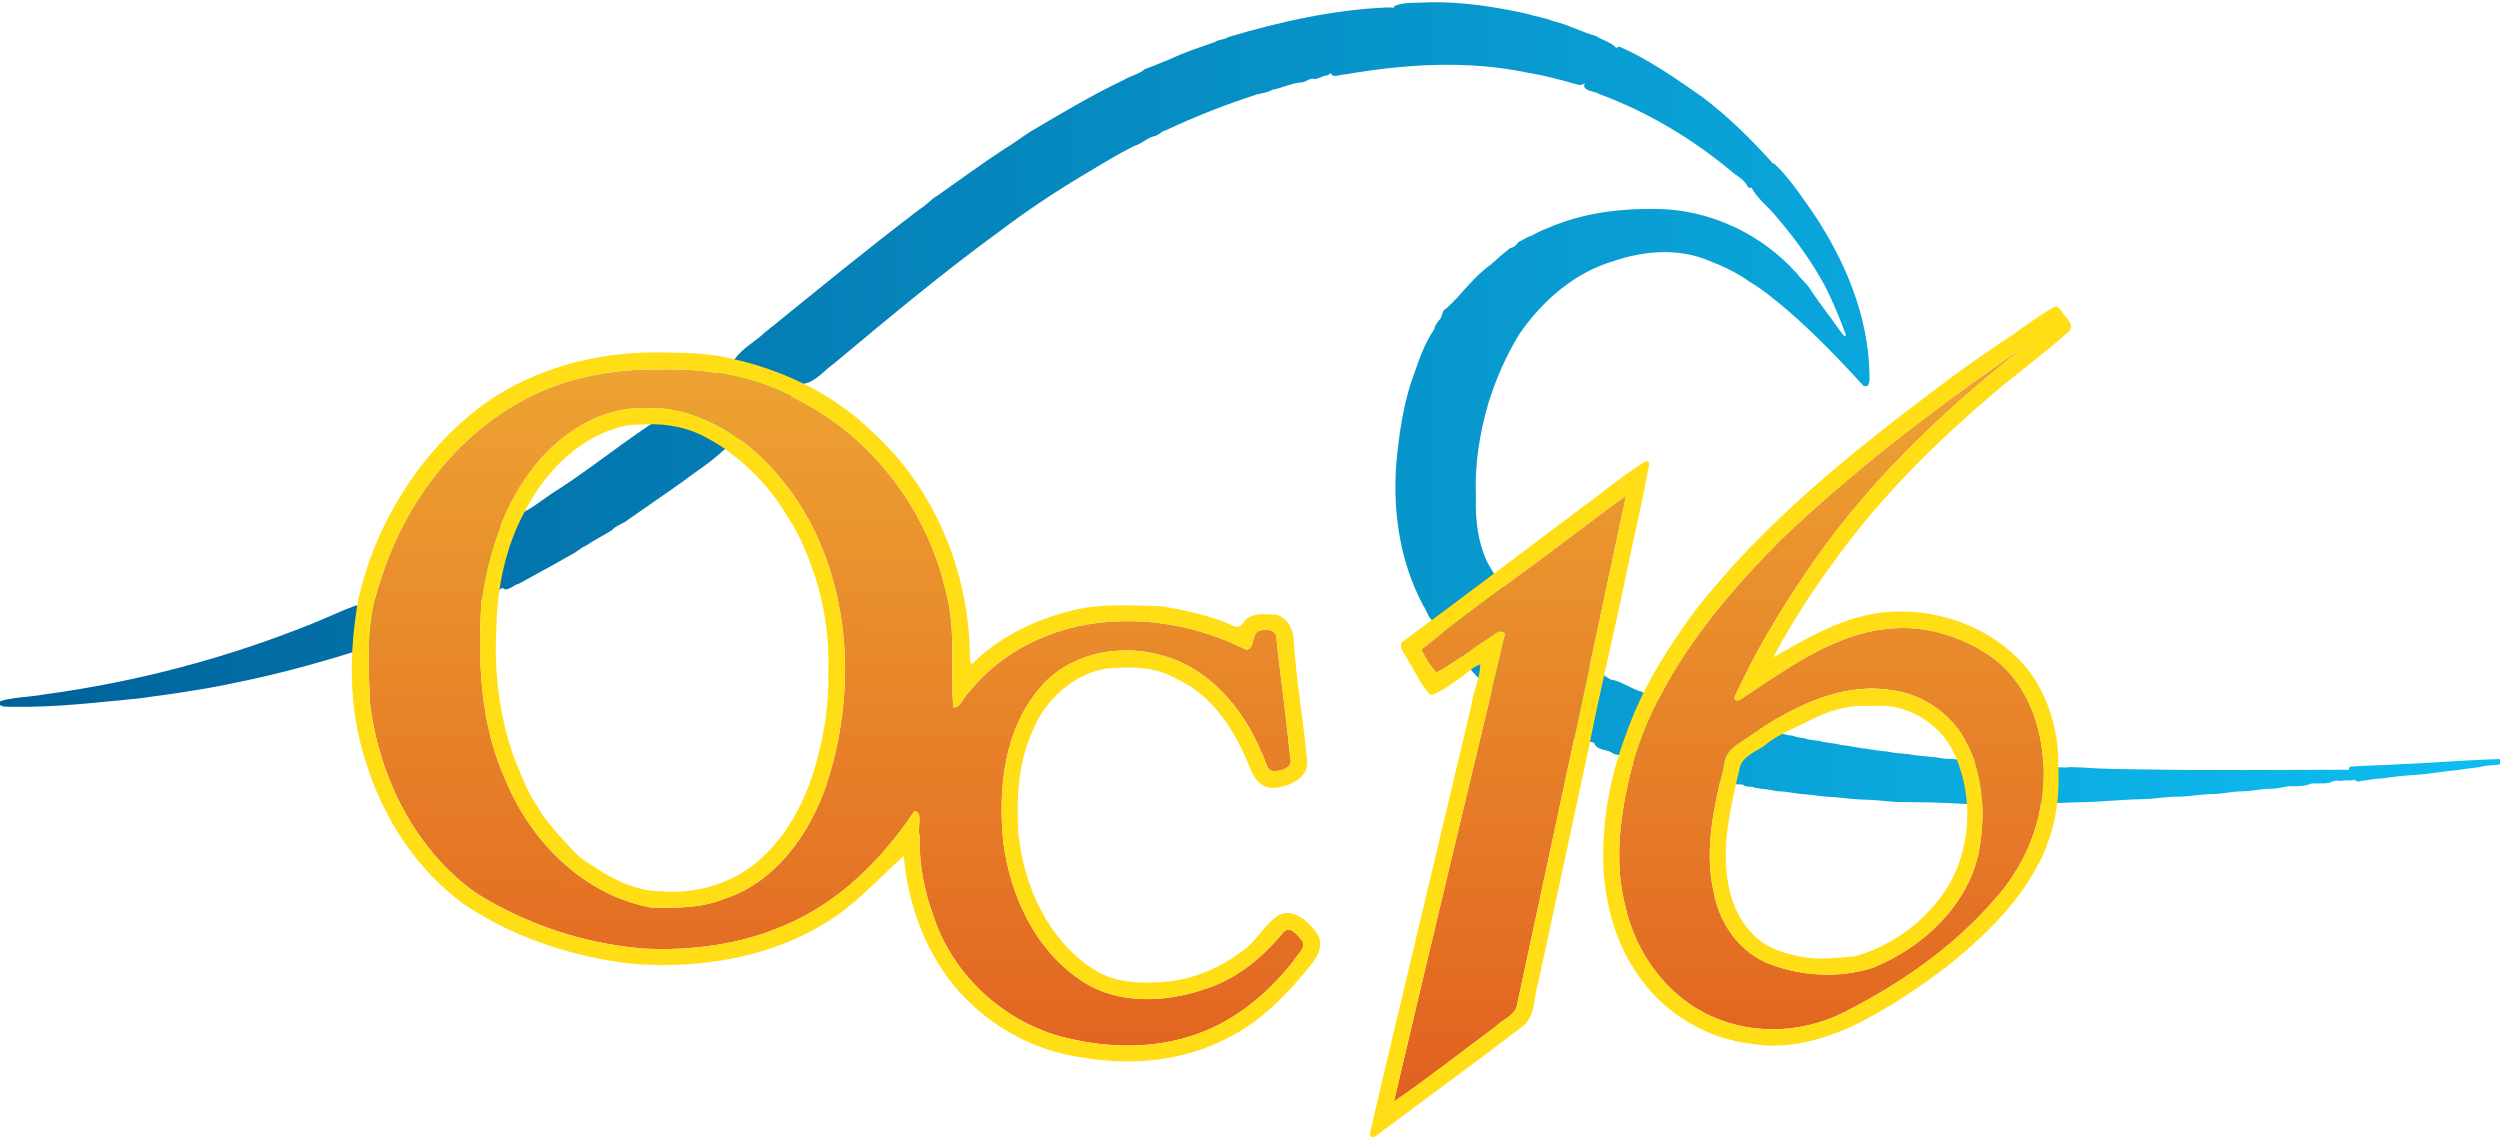 <?xml version="1.0" encoding="UTF-8" standalone="no"?>
<svg
   xmlns:dc="http://purl.org/dc/elements/1.1/"
   xmlns:cc="http://creativecommons.org/ns#"
   xmlns:rdf="http://www.w3.org/1999/02/22-rdf-syntax-ns#"
   xmlns:svg="http://www.w3.org/2000/svg"
   xmlns="http://www.w3.org/2000/svg"
   xmlns:xlink="http://www.w3.org/1999/xlink"
   xmlns:sodipodi="http://sodipodi.sourceforge.net/DTD/sodipodi-0.dtd"
   xmlns:inkscape="http://www.inkscape.org/namespaces/inkscape"
   width="250.275mm"
   height="113.834mm"
   viewBox="0 0 250.275 113.834"
   version="1.1"
   id="svg8"
   inkscape:version="1.0 (4035a4fb49, 2020-05-01)"
   sodipodi:docname="Oc 16.svg">
  <defs
     id="defs2">
    <linearGradient
       id="linearGradient1399"
       inkscape:collect="always">
      <stop
         id="stop1395"
         offset="0"
         style="stop-color:#eda432;stop-opacity:1" />
      <stop
         id="stop1397"
         offset="1"
         style="stop-color:#e16020;stop-opacity:1" />
    </linearGradient>
    <linearGradient
       inkscape:collect="always"
       id="linearGradient1027">
      <stop
         style="stop-color:#00629a;stop-opacity:1;"
         offset="0"
         id="stop1023" />
      <stop
         style="stop-color:#0dbef2;stop-opacity:1"
         offset="1"
         id="stop1025" />
    </linearGradient>
    <linearGradient
       inkscape:collect="always"
       xlink:href="#linearGradient1027"
       id="linearGradient1031"
       gradientUnits="userSpaceOnUse"
       x1="-82.264"
       y1="690.461"
       x2="863.658"
       y2="690.461" />
    <linearGradient
       inkscape:collect="always"
       xlink:href="#linearGradient1399"
       id="linearGradient1345"
       gradientUnits="userSpaceOnUse"
       x1="69.272"
       y1="237.949"
       x2="68.822"
       y2="312.695"
       gradientTransform="translate(4.827,63.745)" />
    <linearGradient
       inkscape:collect="always"
       xlink:href="#linearGradient1399"
       id="linearGradient1347"
       gradientUnits="userSpaceOnUse"
       x1="69.272"
       y1="237.949"
       x2="68.822"
       y2="312.695"
       gradientTransform="translate(4.827,63.745)" />
    <linearGradient
       inkscape:collect="always"
       xlink:href="#linearGradient1399"
       id="linearGradient1349"
       gradientUnits="userSpaceOnUse"
       x1="69.272"
       y1="237.949"
       x2="68.822"
       y2="312.695"
       gradientTransform="translate(4.827,63.745)" />
  </defs>
  <sodipodi:namedview
     id="base"
     pagecolor="#ffffff"
     bordercolor="#666666"
     borderopacity="1.0"
     inkscape:pageopacity="0.0"
     inkscape:pageshadow="2"
     inkscape:zoom="1"
     inkscape:cx="542.00948"
     inkscape:cy="257.94417"
     inkscape:document-units="mm"
     inkscape:current-layer="layer1"
     inkscape:document-rotation="0"
     showgrid="false"
     fit-margin-top="0"
     fit-margin-left="0"
     fit-margin-right="0"
     fit-margin-bottom="0"
     inkscape:window-width="1366"
     inkscape:window-height="705"
     inkscape:window-x="-8"
     inkscape:window-y="-8"
     inkscape:window-maximized="1" />
  <g
     inkscape:label="Layer 1"
     inkscape:groupmode="layer"
     id="layer1"
     transform="translate(21.766,-142.583)">
    <g
       id="g1686">
      <path
         sodipodi:nodetypes="ccccccccccccccccccccccccccccccccccccccccccccccccccccccccccccccccccccccccccccccccccccccccccccccccccccccccccccccccsccccccccccccccccccccccccccccccccccccccccccccc"
         transform="scale(0.265)"
         d="m 457.637,538.922 c -4.3,0.345 -9.033,-0.308 -13.041,1.445 -0.055,0.226 -0.124,0.446 -0.199,0.662 -0.756,-0.263 -1.889,-0.103 -2.541,-0.16 -20.437,0.868 -40.572,5.409 -60.111,11.215 -1.361,1.157 -3.431,0.684 -4.926,1.857 -5.752,1.984 -11.805,3.969 -17.355,6.635 -2.965,1.079 -6.076,2.578 -9.115,3.568 -2.164,2 -5.712,2.605 -8.293,4.281 -12.061,5.721 -23.439,12.574 -34.865,19.311 -3.258,2.07 -6.495,4.599 -9.914,6.604 -8.531,5.522 -16.759,11.663 -25.031,17.451 -2.454,1.324 -4.396,3.763 -6.879,5.244 -19.865,15.055 -39.088,30.887 -58.463,46.545 -3.581,3.379 -8.329,5.875 -11.277,9.822 -9.382,8.003 -18.451,15.917 -32.342,25.209 -12.571,8.388 -24.364,18.006 -37.156,26.012 -2.447,1.653 -4.955,3.559 -7.508,5.219 l -64.939,37.594 c -0.27,-0.483 -0.845,-0.708 -1.379,-0.65 -5.569,1.995 -10.926,4.654 -16.445,6.83 -32.612,13.158 -66.794,22.137 -101.568,26.811 -5.375,0.999 -10.994,0.932 -16.244,2.445 -1.52,2.706 3.015,2.033 4.48,2.174 16.339,0.313 32.572,-1.687 48.801,-3.262 5.976,-0.914 11.992,-1.561 17.961,-2.643 9.585,-1.37 18.963,-3.43 28.387,-5.527 11.183,-2.581 22.352,-5.734 33.361,-9.15 22.625,-6.74 40.624,-15.188 56.732,-24.336 1.752,1.823 4.13,-1.286 6.041,-1.541 6.603,-3.653 13.285,-7.188 19.811,-10.971 2.082,-0.923 3.495,-2.609 5.699,-3.49 3.105,-2.096 6.59,-3.826 9.68,-5.766 1.72,-1.963 4.456,-2.447 6.273,-4.09 6.656,-4.691 13.605,-9.369 20.271,-14.127 5.139,-3.936 10.732,-7.336 15.439,-11.855 9.618,-6.758 19.572,-14.524 30.512,-25.248 4.636,-0.81 7.753,-5.117 11.457,-7.693 20.486,-17.091 40.978,-34.226 62.547,-49.936 10.227,-7.722 20.874,-14.842 31.893,-21.4 6.232,-3.725 12.541,-7.634 18.975,-10.852 2.568,-0.636 4.599,-2.833 7.242,-3.6 2.08,-0.236 2.863,-2.027 4.887,-2.391 11.103,-5.237 22.48,-9.631 34.127,-13.449 2.006,-0.479 4.086,-0.647 5.791,-1.742 3.506,-0.567 6.912,-2.403 10.584,-2.758 2.165,0.116 3.39,-1.935 5.672,-1.312 1.762,-0.186 2.873,-1.362 4.686,-1.375 0.465,-0.28 0.911,-0.58 1.348,-0.893 0.338,2.192 4.026,0.359 5.65,0.457 22.75,-3.875 46.098,-5.362 68.818,-0.549 6.627,1.051 12.9,2.864 19.33,4.629 0.811,-0.076 1.538,-0.302 2.211,-0.625 -0.175,0.3 -0.342,0.606 -0.492,0.922 0.667,2.239 4.06,1.939 5.809,3.109 18.555,6.839 35.796,17.255 50.9,30.004 1.942,1.363 4.292,2.828 5.285,5.16 0.492,0.293 0.946,0.329 1.377,0.213 2.234,4.396 6.68,7.426 9.656,11.359 6.969,8.108 13.269,16.836 18.307,26.246 2.834,5.782 5.409,11.813 7.584,17.828 0.042,2.158 -1.914,-1.307 -2.592,-1.955 -3.33,-4.845 -7.108,-9.517 -10.322,-14.357 -1.353,-2.514 -3.888,-4.463 -5.637,-6.803 -13.339,-14.951 -33.103,-24.221 -53.24,-24.293 -12.917,-0.221 -26.007,1.385 -38.094,6.104 -3.054,1.268 -6.016,2.32 -8.857,4.061 -1.911,0.455 -3.138,1.685 -4.891,2.283 -0.737,1.255 -1.755,2.05 -3.211,2.396 -2.412,1.858 -4.702,3.86 -6.932,5.932 0.061,-0.093 0.132,-0.179 0.191,-0.273 0.127,-0.646 0.417,0.112 -0.191,0.273 -4.981,3.504 -9.631,8.913 -13.646,13.498 -0.692,1.05 -0.788,-0.236 0,0 -1.177,1.152 -2.362,2.292 -3.57,3.404 -1.868,0.662 -1.092,3.271 -2.701,4.365 -0.599,1.107 -1.666,2.001 -1.693,3.367 -3.509,4.922 -5.517,10.73 -7.496,16.346 -3.805,10.046 -5.505,20.817 -6.639,31.463 -1.96,19.351 0.69,39.506 10.012,56.771 1.426,1.823 1.958,5.859 4.744,5.832 12.712,22.08 33.169,40.793 59.775,45.822 0.681,2.995 4.827,2.325 6.848,3.928 1.027,0.64 2.648,0.924 3.855,0.547 l -0.416,1.637 c 15.796,5.068 31.338,9.247 45.816,9.703 1.175,1.252 3.13,0.413 4.547,1.201 2.749,0.512 5.563,0.601 8.277,1.299 4.088,0.051 8.058,1.159 12.146,1.27 3.125,0.391 6.228,0.907 9.393,0.932 4.345,0.44 8.893,1.027 13.316,1.041 4.687,0.195 9.325,1.049 14.033,0.855 6.569,0.07 13.18,0.19 19.738,0.562 12.737,0.948 29.635,0.054 41.141,-0.338 0.474,0.015 0.959,-0.011 1.447,-0.051 0.808,-0.025 1.838,-0.07 2.576,-0.088 8.187,-0.043 16.321,-1.051 24.506,-1.18 4.736,-0.04 9.33,-1.111 14.041,-0.926 4.441,-0.186 8.828,-1.047 13.287,-1.027 3.481,-0.148 6.877,-1.072 10.383,-0.988 3.782,-0.136 7.478,-1.035 11.277,-1.004 2.694,-0.017 5.279,-1.172 7.953,-0.939 2.209,0.044 4.444,-0.074 6.492,-0.93 2.597,-0.431 5.41,0.333 7.875,-0.678 1.149,-0.837 2.87,-0.25 4.211,-0.51 1.364,-0.255 3.154,0.25 4.424,-0.404 0.375,0.675 1.592,0.981 2.521,0.529 2.79,-0.38 5.546,-0.921 8.375,-0.988 4.127,-0.656 8.279,-1.098 12.457,-1.295 5.35,-0.455 10.613,-1.376 15.947,-1.875 3.243,-0.639 6.545,-0.616 9.744,-1.482 2.346,-0.459 4.877,-0.116 7.111,-0.914 0.714,-1.529 -0.734,-1.735 -2.016,-1.701 -0.427,0.011 -0.837,0.05 -1.141,0.074 -0.533,0.011 -1.066,0.02 -1.6,0.031 -11.386,0.412 -22.726,1.387 -34.113,1.828 -6.2,0.43 -12.404,0.456 -18.598,0.885 -0.686,0.142 -0.897,0.714 -0.773,1.23 -0.691,0.034 -1.376,0.071 -1.975,-0.023 -24.91,0.017 -49.829,0.322 -74.732,-0.109 -7.978,-0.147 -15.941,-0.087 -23.859,-0.75 -2.083,0.071 -4.3,-0.356 -6.336,0.021 -13.204,-0.371 -27.773,-0.992 -39.51,-2.543 -2.482,-1.048 -5.2,-0.482 -7.771,-1.006 -4.019,-0.802 -8.165,-0.584 -12.158,-1.529 -2.786,-0.201 -5.564,-0.394 -8.293,-0.994 -2.75,-0.126 -5.421,-0.738 -8.135,-1.1 -3.014,-0.181 -5.892,-1.175 -8.92,-1.285 -2.351,-0.763 -4.845,-0.765 -7.254,-1.27 -2.039,-0.708 -4.316,-0.425 -6.359,-1.236 -1.714,-0.307 -3.449,-0.484 -5.062,-1.117 -0.392,-0.057 -0.788,-0.07 -1.184,-0.059 -17.792,-4.589 -33.975,-5.963 -54.32,-15.658 -0.718,-0.63 -1.672,-1.106 -2.404,-1.156 -3.575,-1.249 -6.863,-3.711 -10.617,-4.295 -15.67,-9.344 -33.896,-20.846 -46.781,-44.639 -3.437,-7.542 -4.4,-15.785 -4.129,-23.986 -0.543,-12.116 1.277,-24.133 4.697,-35.75 2.86,-9.188 6.745,-18.112 11.793,-26.262 8.702,-12.529 20.841,-23.187 35.717,-27.498 11.621,-3.929 24.699,-4.914 36.211,0.076 5.237,2.048 10.558,4.564 14.877,7.748 5.101,2.955 9.768,6.963 14.365,10.766 10.198,8.831 19.58,18.581 28.693,28.525 2.743,1.312 2.361,-2.94 2.307,-4.568 -0.447,-22.117 -9.435,-43.167 -21.68,-61.266 -4.442,-6.279 -8.816,-12.938 -14.398,-18.145 l -0.445,0.193 c -0.026,-0.101 -0.05,-0.202 -0.094,-0.307 -8.105,-9.021 -16.812,-17.651 -26.514,-24.951 -9.979,-6.926 -20.031,-14.071 -31.176,-18.963 -0.173,-0.025 -0.35,-0.031 -0.523,-0.01 -0.35,0.103 -0.612,0.303 -0.84,0.539 -0.065,-0.115 -0.13,-0.23 -0.221,-0.348 -2.074,-2.097 -5.109,-2.69 -7.457,-4.266 -5.53,-1.537 -10.625,-4.354 -16.25,-5.654 -3.232,-1.335 -6.688,-1.695 -10.016,-2.787 -12.089,-2.643 -24.43,-4.545 -36.838,-4.281 z"
         style="fill:url(#linearGradient1031);fill-opacity:1;fill-rule:evenodd;stroke-width:2.165"
         id="path146" />
      <g
         id="g1672">
        <g
           id="g1359"
           transform="translate(-58.658,-123.82)">
          <g
             id="g1403">
            <path
               d="m 101.567,307.263 c -4.368,-0.166 -8.371,2.366 -11.053,5.658 -3.091,3.803 -4.697,8.626 -5.397,13.421 -0.436,6.17 -0.166,12.601 2.45,18.312 2.544,6.085 7.82,11.352 14.458,12.593 2.416,0.056 4.905,0.098 7.194,-0.797 5.311,-1.66 8.812,-6.611 10.476,-11.703 2.741,-8.482 2.478,-18.171 -1.736,-26.135 -2.754,-5.035 -7.179,-9.577 -12.874,-11.051 -1.153,-0.25 -2.341,-0.305 -3.518,-0.299 z m 1.622,-3.882 c 4.658,-0.098 9.403,0.747 13.519,3.002 7.539,3.808 13.072,11.14 14.899,19.359 1.019,3.748 0.391,7.685 0.729,11.482 0.723,0.035 0.996,-1.041 1.523,-1.479 3.601,-4.562 9.37,-7.04 15.107,-7.137 4.379,-0.165 8.79,0.87 12.688,2.846 0.99,-0.132 0.407,-1.814 1.482,-1.951 0.678,-0.229 1.66,0.063 1.55,0.944 0.433,3.901 0.966,7.85 1.37,11.78 0.306,0.921 -0.695,1.334 -1.436,1.358 -0.984,0.2 -1.024,-1.186 -1.405,-1.761 -1.841,-4.54 -5.431,-8.751 -10.37,-9.908 -4.177,-1.078 -9.046,-0.025 -11.876,3.379 -3.596,4.228 -4.174,10.152 -3.631,15.477 0.697,5.214 3.082,10.509 7.503,13.587 3.879,2.817 9.168,2.422 13.439,0.787 2.875,-1.09 5.243,-3.156 7.168,-5.505 0.72,-0.553 1.412,0.49 1.82,0.963 0.395,0.728 -0.564,1.394 -0.868,1.983 -2.711,3.445 -6.229,6.334 -10.487,7.593 -4.177,1.307 -8.739,1.077 -12.951,-0.046 -5.854,-1.665 -10.85,-6.333 -12.68,-12.212 -0.941,-2.513 -1.371,-5.208 -1.34,-7.895 -0.228,-0.682 0.388,-2.475 -0.529,-2.411 -3.214,4.832 -7.582,9.181 -13.022,11.439 -4.42,1.918 -9.34,2.553 -14.13,2.304 -5.88,-0.488 -11.633,-2.4 -16.643,-5.509 -6.151,-4.333 -9.754,-11.603 -10.673,-18.938 -0.221,-4.153 -0.354,-8.422 1.044,-12.41 2.372,-7.607 7.514,-14.546 14.677,-18.248 4.153,-2.153 8.873,-2.955 13.521,-2.871 z"
               style="fill:url(#linearGradient1347);fill-opacity:1;fill-rule:evenodd;stroke-width:0.614"
               id="path1165-0" />
            <path
               id="path75"
               style="fill:#ffde16;fill-opacity:1;fill-rule:evenodd;stroke-width:0.614"
               d="m 102.785,301.679 c -6.559,-0.047 -13.245,1.797 -18.42,5.932 -5.835,4.685 -9.918,11.451 -11.592,18.722 -0.952,5.329 -1.004,10.918 0.669,16.113 1.704,5.685 5.089,11.007 9.935,14.507 4.959,3.323 10.789,5.226 16.691,5.927 7.077,0.572 14.541,-0.67 20.481,-4.742 2.502,-1.723 4.619,-4.102 6.82,-6.036 0.42,4.943 2.235,9.87 5.567,13.603 3.228,3.566 7.683,5.988 12.471,6.585 4.983,0.856 10.298,0.295 14.767,-2.17 3.178,-1.669 5.712,-4.335 7.939,-7.101 0.729,-0.866 1.356,-2.144 0.599,-3.192 -0.804,-1.165 -2.335,-2.566 -3.835,-1.804 -1.418,0.947 -2.187,2.592 -3.596,3.574 -2.041,1.583 -4.536,2.661 -7.078,3.027 -2.67,0.265 -5.584,0.342 -7.918,-1.238 -4.512,-2.955 -6.909,-8.324 -7.439,-13.529 -0.206,-3.473 -0.053,-7.009 1.391,-10.215 1.222,-3.096 4.002,-5.695 7.309,-6.298 2.393,-0.226 4.937,-0.253 7.083,1.009 3.686,1.614 5.935,5.265 7.365,8.859 0.377,1.09 1.251,2.227 2.54,2.048 1.374,-0.097 3.217,-0.906 3.234,-2.499 -0.38,-4.208 -1.151,-8.364 -1.384,-12.582 -0.156,-1.141 -0.962,-2.375 -2.258,-2.259 -0.998,-0.08 -2.165,-0.108 -2.787,0.84 -0.294,0.468 -0.729,0.492 -1.157,0.199 -2.223,-0.947 -4.616,-1.465 -6.977,-1.857 -2.73,-0.081 -5.513,-0.263 -8.211,0.238 -3.955,0.871 -7.8,2.576 -10.706,5.454 -0.455,0.307 -0.219,-0.782 -0.301,-1.008 -0.143,-8.244 -3.566,-16.507 -9.701,-22.092 -3.9,-3.831 -9.001,-6.276 -14.314,-7.423 -2.336,-0.575 -4.795,-0.543 -7.186,-0.591 z m 0.404,1.703 c 4.658,-0.098 9.403,0.747 13.519,3.002 7.539,3.808 13.072,11.14 14.899,19.359 1.019,3.748 0.391,7.685 0.729,11.482 0.723,0.035 0.996,-1.041 1.523,-1.479 3.601,-4.562 9.37,-7.04 15.107,-7.137 4.379,-0.165 8.79,0.87 12.688,2.846 0.99,-0.132 0.407,-1.814 1.482,-1.951 0.678,-0.229 1.66,0.063 1.55,0.944 0.433,3.901 0.966,7.85 1.37,11.78 0.306,0.921 -0.695,1.334 -1.436,1.358 -0.984,0.2 -1.024,-1.186 -1.405,-1.761 -1.841,-4.54 -5.431,-8.751 -10.37,-9.908 -4.177,-1.078 -9.046,-0.025 -11.876,3.379 -3.596,4.228 -4.174,10.152 -3.631,15.477 0.697,5.214 3.082,10.509 7.503,13.587 3.879,2.817 9.168,2.422 13.439,0.787 2.875,-1.09 5.243,-3.156 7.168,-5.505 0.72,-0.553 1.412,0.49 1.82,0.963 0.395,0.728 -0.564,1.394 -0.868,1.983 -2.711,3.445 -6.229,6.334 -10.487,7.593 -4.177,1.307 -8.739,1.077 -12.951,-0.046 -5.854,-1.665 -10.85,-6.333 -12.68,-12.212 -0.941,-2.513 -1.371,-5.208 -1.34,-7.895 -0.228,-0.682 0.388,-2.475 -0.529,-2.411 -3.214,4.832 -7.582,9.181 -13.021,11.439 -4.42,1.918 -9.34,2.553 -14.13,2.304 -5.88,-0.488 -11.633,-2.4 -16.643,-5.509 -6.151,-4.333 -9.754,-11.603 -10.673,-18.938 -0.221,-4.153 -0.354,-8.422 1.044,-12.41 2.372,-7.607 7.514,-14.546 14.677,-18.248 4.153,-2.153 8.873,-2.955 13.521,-2.871 z m -1.622,3.882 c -4.368,-0.166 -8.371,2.366 -11.053,5.658 -3.091,3.803 -4.697,8.626 -5.397,13.421 -0.436,6.17 -0.166,12.601 2.45,18.312 2.544,6.085 7.82,11.352 14.458,12.593 2.416,0.056 4.905,0.098 7.194,-0.797 5.311,-1.66 8.812,-6.611 10.476,-11.703 2.741,-8.482 2.478,-18.171 -1.736,-26.135 -2.754,-5.035 -7.179,-9.577 -12.874,-11.051 -1.153,-0.25 -2.341,-0.305 -3.518,-0.299 z m -0.04,1.627 c 2.189,-0.115 4.382,0.335 6.294,1.445 0.774,0.414 1.577,0.901 2.276,1.486 2.278,1.704 4.245,3.895 5.669,6.358 1.236,1.789 2.032,3.937 2.739,5.999 1.003,3.081 1.413,6.315 1.305,9.552 0.105,3.096 -0.42,6.204 -1.241,9.171 -1.343,4.761 -4.151,9.578 -8.842,11.624 -2.121,0.928 -4.423,1.314 -6.738,1.104 -2.573,-0.053 -4.942,-1.28 -7.009,-2.715 -0.727,-0.427 -1.396,-0.953 -1.952,-1.618 -1.232,-1.365 -2.585,-2.727 -3.444,-4.333 -1.014,-1.47 -1.618,-3.242 -2.302,-4.907 -1.407,-4.092 -1.957,-8.487 -1.69,-12.828 0.069,-4.094 0.942,-8.21 2.945,-11.833 2.072,-3.983 5.654,-7.521 10.188,-8.416 0.598,-0.068 1.2,-0.083 1.801,-0.089 z" />
          </g>
        </g>
        <g
           id="g1363"
           transform="translate(-58.658,-123.82)">
          <path
             id="path112-4-1"
             d="m 199.672,316.054 c -3.63,17.036 -7.266,34.074 -10.942,51.103 -0.296,0.967 -1.472,1.339 -2.137,2.035 -3.381,2.501 -6.686,5.113 -10.156,7.491 3.642,-15.519 7.372,-31.017 11.077,-46.521 0.272,-0.723 -0.7,-0.669 -1.023,-0.264 -1.971,1.223 -3.83,2.791 -5.821,3.844 -0.592,-0.704 -1.11,-1.484 -1.485,-2.325 4.959,-3.997 10.217,-7.666 15.29,-11.537 1.738,-1.259 3.427,-2.651 5.199,-3.826 z"
             style="fill:url(#linearGradient1349);fill-opacity:1;fill-rule:evenodd;stroke-width:0.614" />
          <path
             id="path77"
             d="m 201.703,312.541 c -2.244,1.358 -4.249,3.081 -6.377,4.617 -6.043,4.527 -12.051,9.102 -18.139,13.568 -0.27,0.69 0.561,1.358 0.776,1.999 0.712,1.079 1.223,2.38 2.167,3.264 1.19,-0.354 2.198,-1.259 3.245,-1.926 0.506,-0.441 1.166,-1.005 1.711,-1.142 -0.021,1.35 -0.687,2.614 -0.861,3.957 -1.688,7.072 -3.366,14.141 -5.04,21.21 -1.694,7.248 -3.484,14.525 -5.14,21.741 0.058,1.071 1.199,-0.277 1.667,-0.505 4.599,-3.471 9.281,-6.835 13.838,-10.358 1.088,-1.113 0.884,-2.861 1.347,-4.251 1.709,-7.922 3.429,-15.82 5.112,-23.755 1.14,-5.802 2.57,-11.543 3.742,-17.34 0.728,-3.604 1.634,-7.18 2.249,-10.802 0.019,-0.181 -0.182,-0.202 -0.298,-0.278 z m -2.031,3.513 c -3.63,17.036 -7.266,34.074 -10.942,51.103 -0.296,0.967 -1.472,1.339 -2.137,2.035 -3.381,2.501 -6.686,5.113 -10.156,7.491 3.642,-15.519 7.372,-31.017 11.077,-46.521 0.272,-0.723 -0.7,-0.669 -1.023,-0.264 -1.971,1.223 -3.83,2.791 -5.821,3.844 -0.592,-0.704 -1.11,-1.484 -1.485,-2.325 4.959,-3.997 10.217,-7.666 15.29,-11.537 1.738,-1.259 3.427,-2.651 5.199,-3.826 z"
             style="fill:#ffde16;fill-opacity:1;fill-rule:evenodd;stroke-width:0.614" />
        </g>
        <g
           id="g1367"
           transform="translate(-58.658,-123.82)">
          <path
             d="m 223.94,335.335 c -4.821,0.159 -9.104,2.803 -12.961,5.464 -0.795,0.507 -1.469,1.219 -1.493,2.22 -1.001,4.129 -2.006,8.443 -1.038,12.683 0.565,3.179 2.652,6.158 5.76,7.272 3.195,1.175 6.821,1.349 10.084,0.345 4.931,-1.967 9.391,-6.021 10.641,-11.328 0.775,-3.877 0.602,-8.176 -1.409,-11.67 -1.614,-2.798 -4.617,-4.656 -7.833,-4.894 -0.581,-0.071 -1.166,-0.104 -1.751,-0.092 z m 15.489,-34.117 c -8.302,6.515 -16.023,13.922 -21.899,22.742 -2.634,3.905 -5.063,7.981 -7.011,12.269 0.225,0.758 1.01,-0.168 1.407,-0.331 4.393,-2.925 9.037,-6.245 14.47,-6.593 3.532,-0.26 7.1,0.901 9.97,2.934 3.833,2.827 5.366,7.942 5.059,12.556 -0.17,4.374 -2.015,8.569 -4.955,11.767 -4.199,4.808 -9.549,8.472 -15.23,11.31 -4.017,1.942 -8.939,2.152 -13.046,0.254 -4.401,-1.976 -7.539,-6.283 -8.574,-10.943 -1.114,-4.24 -0.594,-8.693 0.378,-12.912 2.238,-9.369 8.497,-17.12 15.152,-23.808 7.085,-6.783 14.902,-12.746 22.928,-18.359 0.266,-0.163 1.721,-1.194 1.351,-0.885 z"
             style="fill:url(#linearGradient1345);fill-opacity:1;fill-rule:evenodd;stroke-width:0.614"
             id="path81-9" />
          <path
             d="m 223.94,335.335 c -4.821,0.159 -9.104,2.803 -12.961,5.464 -0.795,0.507 -1.469,1.219 -1.493,2.22 -1.001,4.129 -2.006,8.443 -1.038,12.683 0.565,3.179 2.652,6.158 5.76,7.272 3.195,1.175 6.821,1.349 10.084,0.345 4.931,-1.967 9.391,-6.021 10.641,-11.328 0.775,-3.877 0.602,-8.176 -1.409,-11.67 -1.614,-2.798 -4.617,-4.656 -7.833,-4.894 -0.581,-0.071 -1.166,-0.104 -1.751,-0.092 z m 1.269,1.717 c 3.173,0.036 6.215,2.13 7.433,5.044 2.053,4.718 1.478,10.686 -1.901,14.667 -2.061,2.558 -4.938,4.47 -8.097,5.361 -1.683,0.171 -3.432,0.373 -5.103,0.117 -1.841,-0.316 -3.729,-0.859 -5.087,-2.223 -2.631,-2.572 -3.016,-6.487 -2.697,-9.982 0.284,-2.37 0.798,-4.718 1.368,-7.024 0.454,-0.98 1.56,-1.389 2.384,-1.941 1.263,-1.114 2.97,-1.714 4.47,-2.511 1.837,-0.943 3.832,-1.595 5.901,-1.481 0.443,-0.011 0.887,-0.026 1.33,-0.026 z m 17.434,-39.967 c -1.904,1.035 -3.605,2.457 -5.448,3.612 -2.16,1.471 -4.277,2.942 -6.345,4.527 -8.804,6.624 -17.518,13.627 -24.314,22.38 -2.779,3.786 -5.306,7.806 -6.848,12.269 -1.661,4.348 -2.499,9.037 -2.257,13.692 0.241,3.51 1.171,7.006 3.125,9.965 2.547,4.084 7.013,6.885 11.804,7.384 3.31,0.567 6.704,-0.344 9.73,-1.661 3.47,-1.65 6.689,-3.804 9.747,-6.119 3.498,-2.834 6.87,-5.985 8.998,-10.015 0.512,-0.785 0.838,-1.694 1.129,-2.541 0.878,-2.372 1.098,-4.918 0.99,-7.432 0.068,-3.152 -0.795,-6.356 -2.524,-8.998 -3.522,-5.028 -10.209,-7.344 -16.155,-6.268 -3.582,0.665 -6.772,2.583 -9.86,4.326 1.925,-3.681 4.258,-7.145 6.734,-10.49 4.352,-5.86 9.57,-11.051 15.123,-15.772 2.568,-2.191 5.319,-4.176 7.822,-6.435 0.489,-0.68 -0.485,-1.346 -0.784,-1.917 -0.186,-0.19 -0.353,-0.534 -0.666,-0.507 z m -3.213,4.133 c -8.302,6.515 -16.023,13.922 -21.899,22.742 -2.634,3.905 -5.063,7.981 -7.011,12.269 0.225,0.758 1.01,-0.168 1.407,-0.331 4.393,-2.925 9.037,-6.245 14.47,-6.593 3.532,-0.26 7.1,0.901 9.97,2.934 3.833,2.827 5.366,7.942 5.059,12.556 -0.17,4.374 -2.015,8.569 -4.955,11.767 -4.199,4.808 -9.549,8.472 -15.23,11.31 -4.017,1.942 -8.939,2.152 -13.046,0.254 -4.401,-1.976 -7.539,-6.283 -8.574,-10.943 -1.114,-4.24 -0.594,-8.693 0.378,-12.912 2.238,-9.369 8.497,-17.12 15.152,-23.808 7.085,-6.783 14.902,-12.746 22.928,-18.359 0.266,-0.163 1.721,-1.194 1.351,-0.885 z"
             style="fill:#ffde16;fill-opacity:1;fill-rule:evenodd;stroke-width:0.614"
             id="path81" />
        </g>
      </g>
    </g>
  </g>
</svg>
